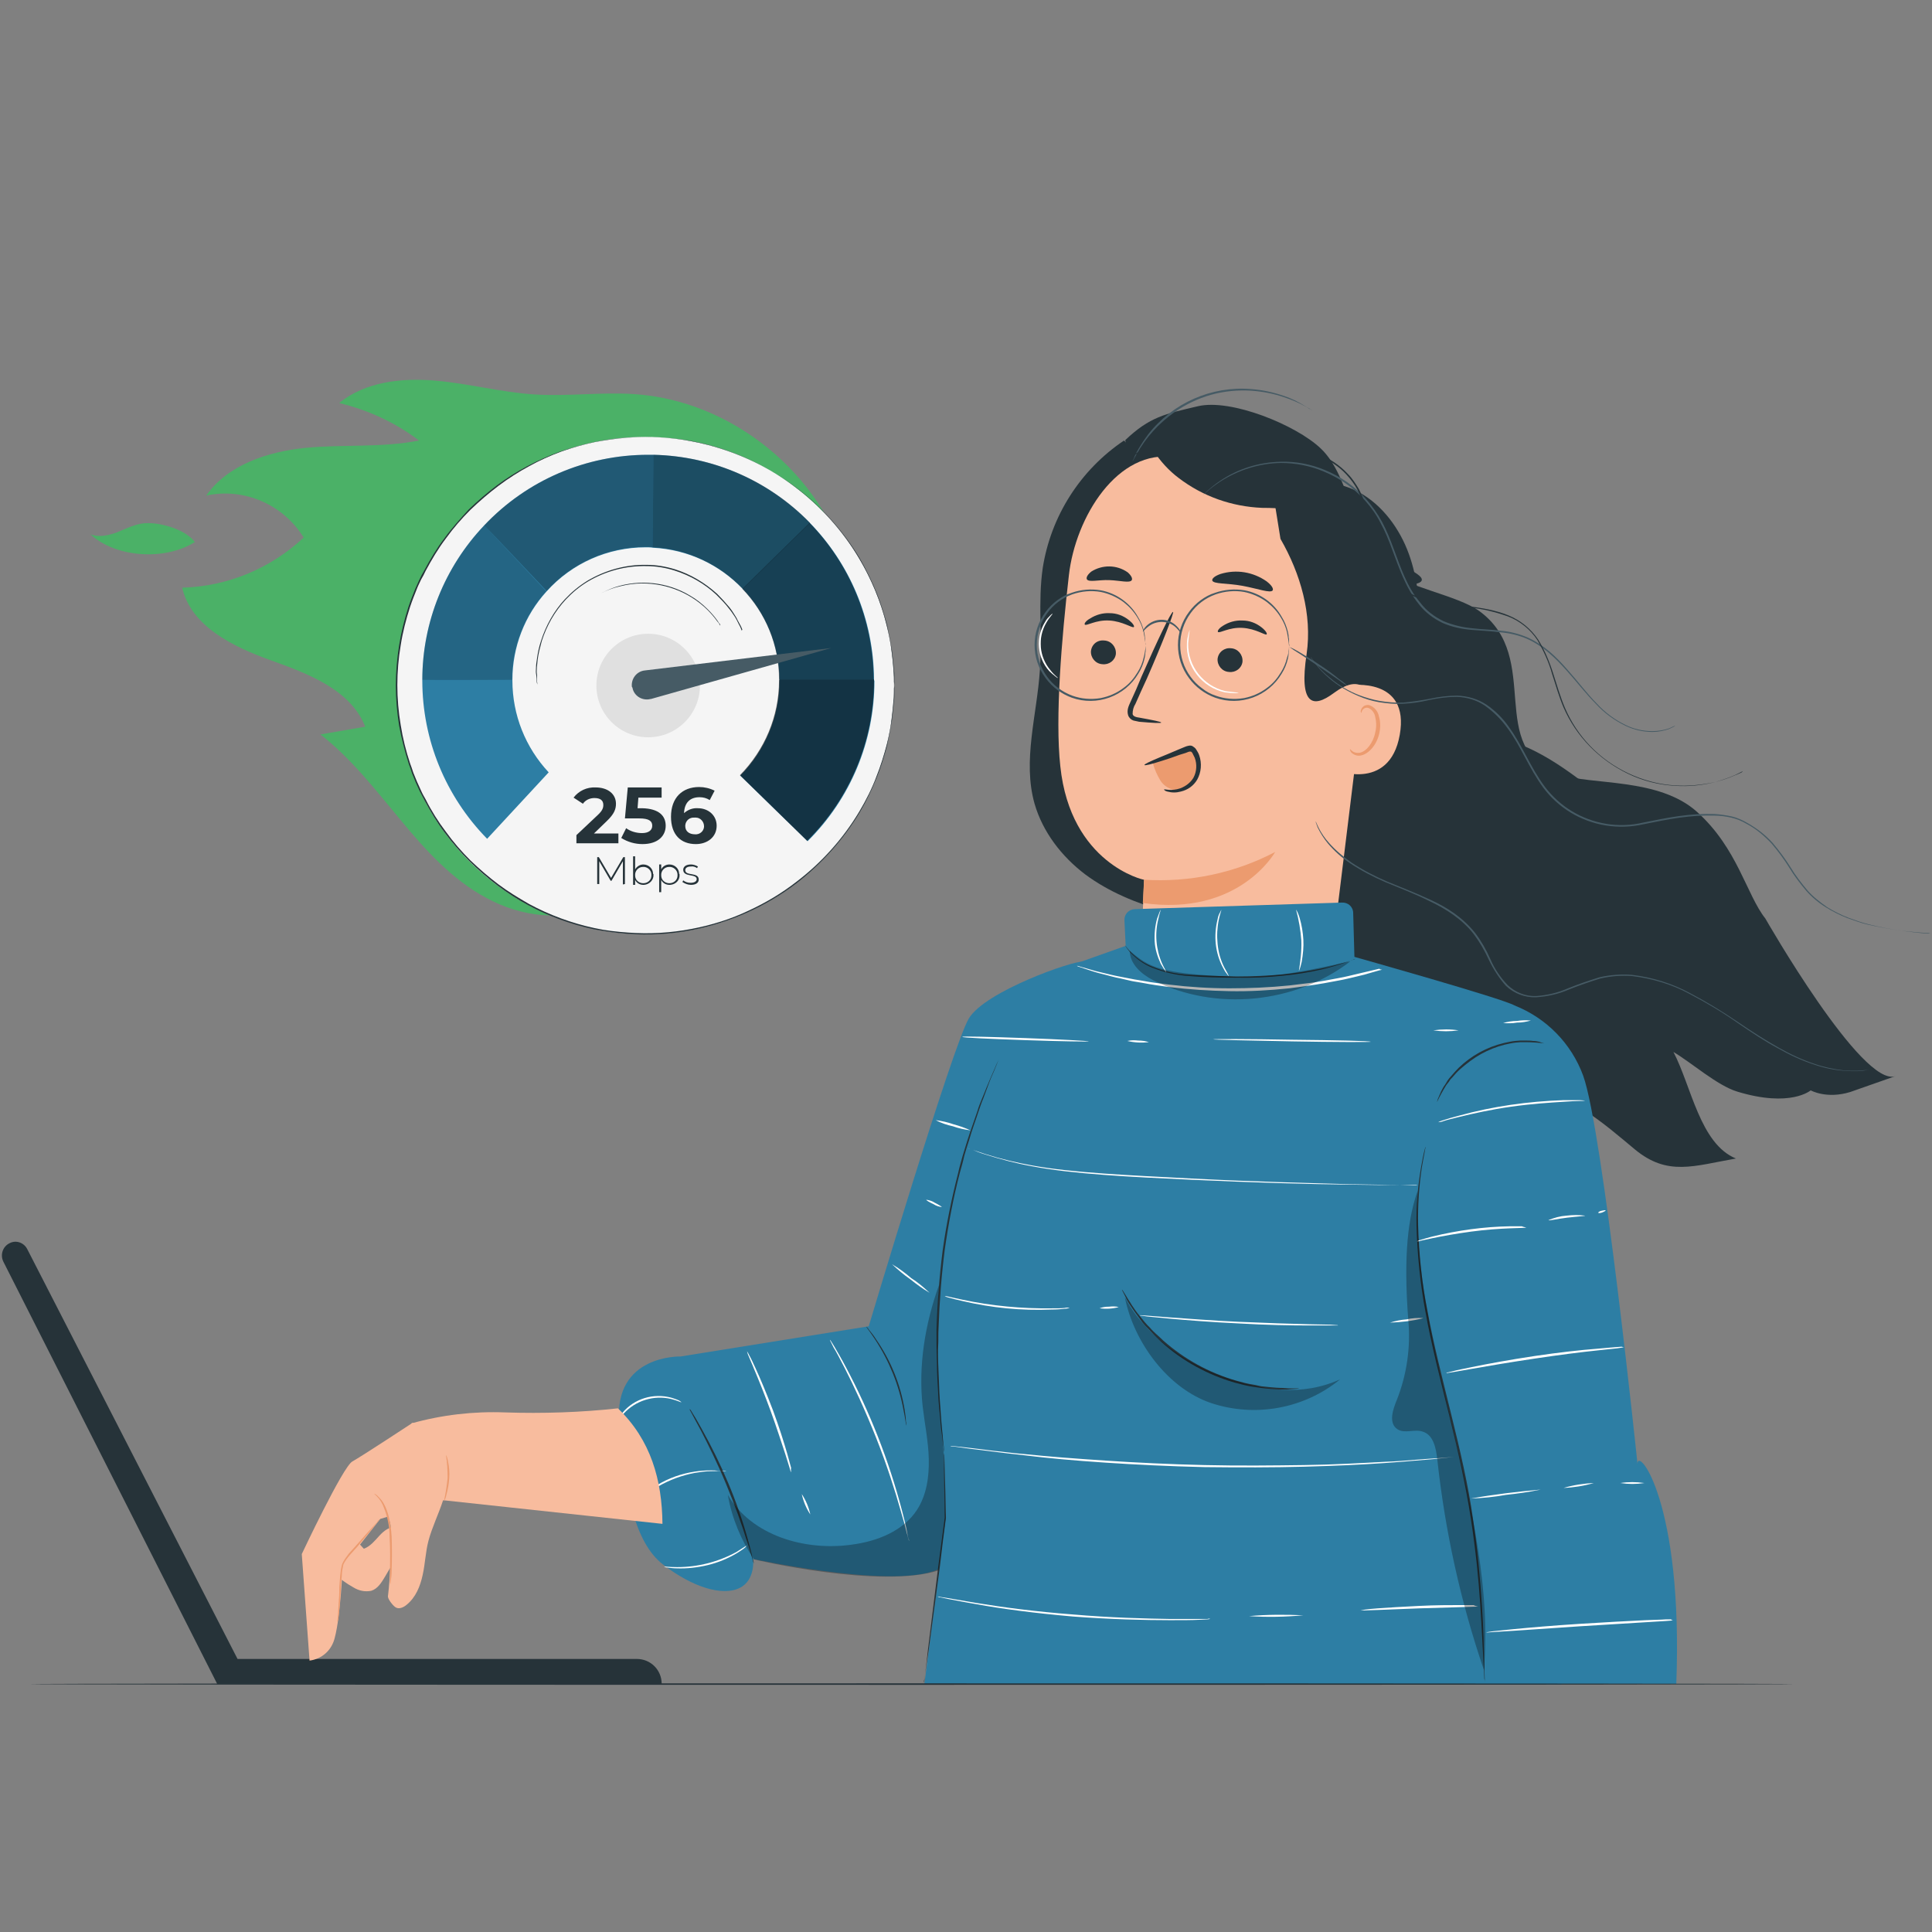 <?xml version="1.0" encoding="UTF-8"?>
<svg width="512px" height="512px" viewBox="0 0 512 512" version="1.1" xmlns="http://www.w3.org/2000/svg" xmlns:xlink="http://www.w3.org/1999/xlink">
    <rect x="0" y="0" width="512" height="512" fill="#808080" stroke="none"/>
    <title>Artboard</title>
    <g id="Artboard" stroke="none" stroke-width="1" fill="none" fill-rule="evenodd">
        <g id="hosting" transform="translate(0, 100.65)" fill-rule="nonzero">
            <g id="freepik--Device--inject-77" transform="translate(0, 228.35)" fill="#263339">
                <path d="M2.591,0.433 L2.591,0.433 C4.319,-0.433 6.371,0.325 7.234,2.057 L62.95,110.639 L168.766,110.639 C172.437,110.639 175.352,113.561 175.352,117.242 L57.551,117.242 L0.864,5.305 C-2.22044605e-16,3.464 0.756,1.299 2.591,0.433 C2.483,0.433 2.591,0.433 2.591,0.433 Z" id="Path"></path>
            </g>
            <g id="freepik--Character--inject-77" transform="translate(79, 2.35)">
                <path d="M218.881,13.738 C207.299,21.527 199.505,33.751 197.34,47.489 C196.041,56.468 197.232,65.555 196.582,74.533 C195.824,86.433 191.927,98.548 195.175,110.015 C197.34,117.479 202.319,123.97 208.598,128.73 C214.876,133.381 222.237,136.41 229.707,138.465 C237.609,140.629 246.269,141.711 253.954,138.79 C263.589,135.004 269.759,125.592 274.955,116.506 C280.151,107.527 285.563,97.791 294.656,92.923" id="Path" fill="#263339"></path>
                <path d="M423.366,182.169 C414.598,185.522 388.834,140.413 388.834,140.413 C383.854,134.138 381.473,121.806 370.756,112.179 C360.581,102.984 342.719,105.147 334.276,102.226 C314.358,95.303 330.054,71.396 313.059,58.956 C307.214,54.737 293.791,52.682 288.161,48.03 C279.393,40.674 279.285,23.582 270.95,15.794 C264.455,9.628 247.243,2.596 238.475,4.652 C229.707,6.707 225.701,7.464 219.206,13.63 L235.119,107.635 C237.825,123.862 247.135,138.249 260.991,147.228 C267.81,151.555 273.764,156.964 276.471,162.048 C281.883,172.325 288.27,183.791 299.636,186.496 C308.188,188.551 317.173,184.765 326.049,185.63 C336.982,186.712 345.859,194.609 354.302,201.64 C362.962,208.78 369.89,205.967 381.04,204.02 L381.04,204.02 C371.514,200.126 369.241,184.873 364.478,175.786 C369.241,178.599 376.06,184.657 381.365,186.279 C395.546,190.606 400.85,185.955 400.85,185.955 C400.85,185.955 405.072,188.335 411.35,186.387" id="Path" fill="#263339"></path>
                <path d="M204.268,49.436 C206,34.075 217.149,15.794 232.413,18.174 L279.61,32.669 C284.264,33.426 287.512,37.537 287.187,42.189 L273.656,152.42 C271.166,154.692 241.181,181.952 241.181,181.952 L223.428,149.499 C223.428,149.499 224.186,130.028 224.186,130.136 C224.186,130.244 204.701,125.917 201.994,100.063 C200.587,87.19 202.319,66.42 204.268,49.436 Z" id="Path" fill="#F8BC9E"></path>
                <path d="M210.113,69.557 C210.005,71.288 211.304,72.911 213.144,73.019 C214.876,73.235 216.5,72.045 216.716,70.314 C216.716,70.314 216.716,70.314 216.716,70.206 C216.825,68.475 215.526,66.853 213.685,66.745 C211.845,66.528 210.33,67.718 210.113,69.557 C210.113,69.449 210.113,69.449 210.113,69.557 Z" id="Path" fill="#263339"></path>
                <path d="M208.489,62.526 C208.923,62.958 211.412,61.228 214.984,61.444 C218.557,61.66 221.047,63.499 221.48,63.175 C221.696,62.958 221.263,62.201 220.18,61.336 C218.665,60.146 216.933,59.497 215.093,59.497 C213.252,59.389 211.412,59.93 209.897,60.903 C208.706,61.552 208.273,62.309 208.489,62.526 Z" id="Path" fill="#263339"></path>
                <path d="M243.671,71.613 C243.562,73.343 244.862,74.966 246.702,75.074 C248.434,75.291 250.058,74.101 250.274,72.37 C250.274,72.37 250.274,72.37 250.274,72.262 C250.382,70.531 249.083,68.908 247.243,68.8 C245.511,68.584 243.887,69.774 243.671,71.613 C243.671,71.613 243.671,71.613 243.671,71.613 Z" id="Path" fill="#263339"></path>
                <path d="M243.779,64.473 C244.212,64.906 246.702,63.175 250.274,63.391 C253.846,63.608 256.336,65.447 256.661,65.122 C256.877,64.906 256.444,64.148 255.362,63.283 C253.846,62.093 252.114,61.444 250.274,61.444 C248.434,61.336 246.594,61.877 245.078,62.85 C243.995,63.499 243.562,64.257 243.779,64.473 Z" id="Path" fill="#263339"></path>
                <path d="M228.732,88.488 C228.732,88.272 226.567,87.839 222.995,87.19 C222.129,87.082 221.263,86.865 221.155,86.216 C221.155,85.243 221.371,84.377 221.912,83.512 C222.887,81.348 223.861,79.077 224.944,76.805 C229.165,67.177 232.196,59.281 231.871,59.172 C231.439,58.956 227.758,66.636 223.536,76.264 C222.562,78.644 221.588,80.916 220.613,82.971 C220.18,83.945 219.531,85.135 219.964,86.541 C220.18,87.19 220.722,87.731 221.371,87.947 C221.912,88.055 222.345,88.164 222.887,88.272 C226.459,88.596 228.732,88.704 228.732,88.488 Z" id="Path" fill="#263339"></path>
                <path d="M224.186,130.136 C236.202,130.893 248.217,128.405 258.934,122.78 C258.934,122.78 249.408,139.98 223.861,136.302 L224.186,130.136 Z" id="Path" fill="#EC9B6F"></path>
                <path d="M242.263,50.843 C242.588,51.816 246.161,51.492 250.274,52.249 C254.387,53.006 257.743,54.304 258.284,53.439 C258.501,53.006 258.068,52.141 256.661,51.059 C253.089,48.571 248.65,47.814 244.429,49.112 C242.913,49.653 242.155,50.302 242.263,50.843 Z" id="Path" fill="#263339"></path>
                <path d="M209.031,50.518 C209.572,51.384 212.062,50.626 214.984,50.735 C217.907,50.843 220.397,51.6 220.938,50.735 C221.155,50.302 220.83,49.545 219.856,48.679 C216.933,46.624 213.144,46.624 210.221,48.463 C209.139,49.328 208.814,50.086 209.031,50.518 Z" id="Path" fill="#263339"></path>
                <path d="M226.567,99.414 C227,100.928 227.65,102.443 228.516,103.849 C229.382,105.255 230.897,106.121 232.521,106.445 C234.253,106.553 235.985,105.688 236.959,104.282 C237.934,102.875 238.475,101.145 238.367,99.414 C238.367,97.899 237.717,95.952 236.202,95.736 C235.552,95.628 234.903,95.736 234.253,96.06 L225.918,98.981" id="Path" fill="#EC9B6F"></path>
                <path d="M229.49,106.229 C229.49,106.013 231.33,106.77 233.82,105.904 C235.227,105.364 236.526,104.39 237.284,103.092 C238.15,101.469 238.258,99.522 237.609,97.791 C237.392,97.358 237.176,96.926 236.959,96.493 C236.635,96.169 236.743,96.169 236.31,96.169 C235.985,96.169 235.444,96.493 235.011,96.601 L233.603,97.034 C231.871,97.683 230.248,98.224 228.84,98.657 C226.134,99.522 224.402,99.955 224.294,99.738 C224.186,99.522 225.81,98.765 228.407,97.683 C229.707,97.142 231.33,96.493 233.062,95.736 L234.361,95.195 C234.903,94.979 235.335,94.762 235.877,94.654 C236.31,94.546 236.743,94.546 237.067,94.762 C237.392,94.979 237.717,95.195 237.934,95.519 C238.258,96.06 238.583,96.493 238.799,97.142 C239.557,99.306 239.341,101.686 238.258,103.633 C237.284,105.255 235.768,106.337 233.928,106.77 C232.738,107.094 231.547,107.094 230.356,106.77 C229.815,106.662 229.49,106.337 229.49,106.229 Z" id="Path" fill="#263339"></path>
                <path d="M297.796,50.735 C297.688,51.384 296.389,51.925 294.007,51.925 C290.651,51.816 287.404,51.059 284.373,49.653 C279.718,47.597 275.604,44.46 272.357,40.674 C270.517,38.511 269.001,36.239 267.486,34.725 C266.836,34.075 266.187,33.426 265.429,32.886 C264.671,32.453 263.913,32.128 263.048,32.02 C260.558,31.696 257.96,31.587 255.47,31.587 C247.459,31.263 239.774,28.558 233.387,23.691 C230.789,21.743 228.516,19.255 226.675,16.443 C226.134,15.686 225.81,14.82 225.593,13.955 C225.485,13.306 225.485,12.873 225.81,12.657 C226.892,11.683 230.681,14.712 237.067,17.633 C238.691,18.39 240.423,19.039 242.372,19.688 C244.429,20.337 246.485,20.878 248.65,21.203 C250.923,21.527 253.305,21.743 255.578,21.743 C258.717,21.527 261.857,21.743 264.996,22.176 C267.053,22.609 269.001,23.366 270.733,24.448 C272.357,25.53 273.764,26.719 274.955,28.234 C277.12,30.83 278.419,33.21 279.61,34.941 C281.883,38.186 284.697,41.107 287.837,43.487 C293.466,47.706 298.012,49.22 297.796,50.735 Z" id="Path" fill="#263339"></path>
                <path d="M260.341,39.809 C265.646,49.004 268.785,59.821 267.269,70.314 C265.212,83.836 268.893,84.81 274.414,80.699 C288.27,70.423 285.563,95.844 289.027,102.984 C292.925,110.664 302.126,114.234 310.678,114.991 C319.229,115.857 327.998,114.775 336.549,116.506 C343.477,118.02 349.972,121.482 356.684,123.645 C363.395,125.809 371.189,126.891 377.576,123.645 C366.643,123.213 356.9,116.83 348.24,110.231 C339.58,103.633 331.029,96.277 320.528,93.14 C315.332,91.517 309.487,90.976 305.157,87.623 C298.012,81.997 297.796,71.504 297.471,62.309 C297.146,55.17 296.28,47.814 293.358,41.323 C290.435,34.833 285.347,28.883 278.635,26.287 C271.924,23.691 263.589,24.989 258.826,30.397" id="Path" fill="#263339"></path>
                <path d="M278.527,78.644 C278.96,78.536 294.656,76.372 291.95,91.733 C289.244,107.094 274.305,101.145 274.414,100.604 C274.414,100.171 278.527,78.644 278.527,78.644 Z" id="Path" fill="#F8BC9E"></path>
                <path d="M278.744,95.519 C278.852,95.519 278.96,95.736 279.393,96.06 C279.935,96.493 280.692,96.601 281.342,96.493 C283.074,96.169 284.914,93.897 285.455,91.084 C285.78,89.786 285.78,88.38 285.455,87.082 C285.347,86.108 284.697,85.135 283.832,84.702 C283.182,84.377 282.533,84.594 282.099,85.135 C281.775,85.567 281.883,85.892 281.775,85.892 C281.666,85.892 281.45,85.567 281.775,84.918 C281.883,84.594 282.208,84.269 282.533,84.053 C282.966,83.836 283.615,83.728 284.048,83.945 C285.239,84.377 286.213,85.567 286.43,86.865 C286.863,88.272 286.863,89.786 286.538,91.301 C285.888,94.33 283.723,96.926 281.45,97.25 C280.584,97.358 279.718,97.034 279.068,96.385 C278.744,95.952 278.744,95.519 278.744,95.519 Z" id="Path" fill="#EC9B6F"></path>
                <path d="M268.785,5.733 C268.785,5.733 268.135,5.301 266.836,4.652 C265.104,3.678 263.264,2.921 261.315,2.272 C258.501,1.298 255.578,0.757 252.655,0.541 C249.083,0.325 245.403,0.649 241.939,1.623 C238.475,2.596 235.119,4.219 232.196,6.274 C228.083,9.195 224.727,12.873 222.237,17.308 C221.588,18.498 221.155,19.255 221.155,19.255 C221.155,19.039 221.263,18.931 221.371,18.714 C221.588,18.174 221.804,17.741 222.021,17.2 C222.995,15.361 224.077,13.738 225.268,12.116 C231.763,3.786 242.047,-0.757 252.547,0.108 C255.578,0.325 258.501,0.974 261.315,1.947 C263.264,2.596 264.996,3.462 266.728,4.543 C267.377,4.868 267.81,5.301 268.135,5.409 C268.568,5.517 268.676,5.625 268.785,5.733 Z" id="Path" fill="#465B65"></path>
                <path d="M432.567,144.307 C432.567,144.307 429.861,144.199 424.881,143.658 C421.85,143.225 418.928,142.684 416.005,142.035 C414.164,141.603 412.433,140.953 410.592,140.304 C408.644,139.547 406.695,138.574 404.963,137.492 C403.015,136.302 401.175,134.787 399.659,133.057 C398.035,131.109 396.52,129.162 395.221,126.999 C393.813,124.727 392.19,122.564 390.458,120.508 C388.509,118.453 386.344,116.614 383.854,115.316 C382.555,114.558 381.257,114.018 379.849,113.693 C378.442,113.369 376.926,113.152 375.411,113.152 C372.272,113.044 369.241,113.26 366.101,113.693 C362.962,114.126 359.823,114.775 356.575,115.424 C353.328,116.181 349.864,116.289 346.508,115.748 C339.905,114.667 333.951,111.097 329.946,105.688 C326.157,100.496 323.992,94.654 320.528,90.003 C318.904,87.731 316.848,85.675 314.575,84.053 C312.409,82.538 309.812,81.781 307.105,81.673 C304.615,81.673 302.126,81.997 299.636,82.538 C297.363,83.079 295.089,83.404 292.708,83.512 C290.543,83.62 288.486,83.404 286.43,83.079 C284.589,82.755 282.749,82.214 281.017,81.457 C278.202,80.267 275.604,78.752 273.331,76.805 C271.924,75.615 270.517,74.209 269.434,72.694 C269.001,72.153 268.785,71.721 268.568,71.504 C268.352,71.18 268.352,71.072 268.352,71.072 L268.676,71.504 L269.543,72.694 C270.733,74.209 272.032,75.507 273.548,76.697 C275.821,78.644 278.419,80.158 281.233,81.24 C282.966,81.889 284.806,82.43 286.646,82.755 C288.703,83.079 290.76,83.296 292.925,83.187 C295.198,82.971 297.471,82.647 299.744,82.214 C302.234,81.673 304.724,81.348 307.214,81.348 C309.92,81.457 312.626,82.214 314.899,83.728 C317.281,85.351 319.337,87.406 320.961,89.786 C324.425,94.546 326.59,100.387 330.379,105.472 C334.384,110.772 340.122,114.234 346.616,115.316 C349.864,115.857 353.22,115.748 356.467,114.991 C359.715,114.342 362.854,113.693 365.993,113.26 C369.132,112.828 372.272,112.611 375.411,112.719 C376.926,112.828 378.442,113.044 379.957,113.369 C381.365,113.693 382.772,114.342 384.071,115.099 C386.561,116.506 388.834,118.236 390.783,120.4 C392.514,122.455 394.138,124.619 395.546,126.891 C396.844,129.054 398.36,131.001 399.984,132.948 C401.499,134.679 403.339,136.086 405.18,137.384 C406.912,138.465 408.86,139.439 410.809,140.196 C412.541,140.845 414.381,141.494 416.113,141.927 C419.036,142.684 421.959,143.225 424.881,143.658 C427.371,143.982 429.211,144.199 430.51,144.307 L432.026,144.415 L432.567,144.307 Z" id="Path" fill="#465B65"></path>
                <path d="M364.911,89.353 L364.586,89.57 C364.261,89.786 363.828,89.894 363.503,90.111 C362.096,90.652 360.473,90.976 358.957,90.976 C356.467,90.976 354.086,90.435 351.812,89.353 C348.89,87.947 346.183,86 343.91,83.512 C341.312,80.916 338.931,77.779 336.116,74.642 C333.302,71.504 330.054,68.259 325.724,66.312 C323.451,65.338 321.178,64.797 318.688,64.581 C316.198,64.257 313.709,64.148 311.111,63.932 C308.404,63.716 305.806,63.175 303.317,62.093 C300.827,60.903 298.553,59.172 296.93,57.009 C293.466,52.682 291.734,47.381 289.894,42.513 C289.027,40.133 288.053,37.753 286.863,35.59 C285.78,33.426 284.373,31.479 282.749,29.64 C279.718,26.287 276.038,23.691 271.816,21.96 C268.243,20.445 264.346,19.688 260.45,19.688 C254.712,19.796 249.191,21.527 244.32,24.664 C243.021,25.53 241.831,26.395 240.64,27.477 L239.774,28.234 C239.666,28.342 239.557,28.45 239.449,28.558 C239.557,28.45 239.666,28.342 239.774,28.234 L240.64,27.369 C241.831,26.287 243.021,25.313 244.32,24.448 C249.083,21.203 254.712,19.472 260.45,19.364 C264.455,19.255 268.352,20.013 272.032,21.527 C276.254,23.258 280.043,25.854 283.074,29.316 C284.697,31.155 286.105,33.21 287.296,35.374 C288.486,37.645 289.461,40.025 290.327,42.405 C292.167,47.273 293.791,52.465 297.363,56.684 C298.986,58.848 301.151,60.47 303.641,61.66 C306.023,62.634 308.621,63.283 311.219,63.499 C313.817,63.824 316.307,63.824 318.796,64.148 C321.286,64.365 323.668,65.014 325.941,65.987 C330.379,68.043 333.627,71.288 336.441,74.533 C339.255,77.67 341.637,80.916 344.127,83.404 C346.292,85.784 348.89,87.731 351.812,89.137 C353.978,90.219 356.467,90.76 358.849,90.76 C360.364,90.76 361.88,90.543 363.395,90.003 C364.37,89.57 364.911,89.245 364.911,89.353 Z" id="Path" fill="#465B65"></path>
                <path d="M382.88,101.361 C382.88,101.361 382.231,101.686 380.932,102.335 C378.983,103.2 377.035,103.849 374.978,104.39 C371.731,105.147 368.375,105.472 365.127,105.255 C360.689,105.039 356.359,103.957 352.354,102.01 C344.776,98.332 338.714,92.166 335.358,84.486 C334.168,81.673 333.302,78.644 332.327,75.615 C331.462,72.478 330.054,69.449 328.43,66.636 C326.59,63.824 323.776,61.552 320.637,60.362 C317.281,59.172 313.817,58.307 310.245,57.982 C306.564,57.658 302.992,57.009 299.311,56.252 C297.471,55.819 295.739,55.17 294.115,54.304 C293.682,54.088 293.358,53.872 292.925,53.547 C292.491,53.331 292.167,53.114 291.734,52.79 L290.651,51.925 C290.327,51.6 290.002,51.275 289.677,50.951 C288.486,49.545 287.512,48.03 286.754,46.408 C285.997,44.785 285.455,43.054 285.022,41.323 C284.156,37.97 283.507,34.508 282.533,31.371 C282.099,29.748 281.45,28.234 280.692,26.719 C279.935,25.313 278.96,24.015 277.878,22.825 C276.795,21.635 275.604,20.662 274.305,19.796 C273.007,18.931 271.599,18.282 270.192,17.633 C267.486,16.551 264.671,15.686 261.748,15.253 C258.934,14.712 256.228,14.387 253.522,14.171 C250.923,13.955 248.326,13.738 245.944,13.63 C241.614,13.414 237.176,13.522 232.846,14.063 C229.598,14.496 226.351,15.361 223.32,16.767 C222.67,17.092 222.129,17.308 221.588,17.633 L220.18,18.498 C219.315,19.039 218.665,19.688 218.016,20.121 L216.825,21.203 L216.392,21.527 C216.392,21.527 216.5,21.419 216.825,21.094 L218.016,19.904 C218.557,19.472 219.206,18.931 220.072,18.282 L221.48,17.416 C222.021,17.092 222.562,16.875 223.212,16.551 C226.243,15.145 229.382,14.171 232.738,13.738 C237.067,13.197 241.506,12.981 245.944,13.306 C248.434,13.414 250.923,13.63 253.63,13.847 C256.228,14.063 259.042,14.387 261.857,14.928 C264.779,15.361 267.702,16.226 270.409,17.308 C271.816,17.849 273.223,18.606 274.522,19.472 C275.821,20.337 277.12,21.419 278.202,22.609 C279.393,23.799 280.259,25.205 281.125,26.611 C281.883,28.126 282.533,29.64 282.966,31.263 C283.94,34.508 284.589,37.862 285.455,41.323 C285.888,43.054 286.43,44.677 287.187,46.299 C287.945,47.922 288.811,49.436 290.002,50.735 C290.327,51.059 290.651,51.384 290.976,51.708 L291.95,52.574 C292.275,52.898 292.708,53.114 293.033,53.331 C293.358,53.547 293.791,53.872 294.224,53.98 C295.847,54.845 297.579,55.494 299.311,55.927 C306.456,57.766 313.925,57.333 320.637,60.038 C323.884,61.336 326.699,63.608 328.647,66.528 C330.379,69.341 331.678,72.478 332.652,75.615 C333.627,78.644 334.493,81.673 335.683,84.486 C338.931,92.166 344.885,98.332 352.462,101.902 C356.359,103.741 360.689,104.931 365.019,105.147 C368.267,105.364 371.622,105.039 374.87,104.39 C376.926,103.957 378.875,103.308 380.824,102.443 C381.473,102.226 382.014,101.902 382.339,101.794 C382.664,101.686 382.88,101.361 382.88,101.361 Z" id="Path" fill="#263339"></path>
                <path d="M416.438,180.438 C416.329,180.438 416.113,180.546 416.005,180.546 L414.706,180.762 C413.948,180.87 413.298,180.87 412.541,180.87 C411.567,180.87 410.592,180.87 409.618,180.762 C406.912,180.546 404.314,180.005 401.824,179.14 C398.468,178.058 395.221,176.543 392.19,174.813 C388.726,172.974 385.154,170.594 381.365,167.997 C377.36,165.185 373.138,162.697 368.808,160.425 C364.045,157.829 358.849,156.314 353.545,155.665 C350.73,155.449 347.916,155.665 345.101,156.314 C342.286,157.18 339.472,158.153 336.766,159.235 C334.06,160.425 331.137,161.074 328.106,161.291 C325.183,161.399 322.26,160.317 320.095,158.262 C318.255,156.206 316.74,153.826 315.549,151.338 C314.466,148.958 313.167,146.687 311.543,144.523 C308.404,140.521 304.074,137.816 299.961,135.869 C295.847,133.814 291.842,132.299 288.161,130.785 C284.914,129.379 281.775,127.756 278.852,125.809 C276.579,124.294 274.63,122.564 272.898,120.508 C271.816,119.21 270.95,117.804 270.192,116.289 C269.976,115.748 269.867,115.316 269.759,115.099 L269.651,114.667 C269.759,114.775 269.759,114.883 269.867,115.099 L270.409,116.289 C271.166,117.804 272.14,119.21 273.223,120.4 C274.955,122.347 277.012,124.078 279.177,125.592 C282.099,127.54 285.239,129.162 288.486,130.569 C292.167,132.083 296.064,133.597 300.286,135.545 C304.507,137.492 308.729,140.196 311.976,144.307 C313.6,146.47 314.899,148.742 315.982,151.23 C317.064,153.718 318.58,155.99 320.528,158.045 C322.585,159.992 325.291,161.074 328.106,160.966 C331.029,160.75 333.843,160.101 336.549,158.911 C339.255,157.829 342.07,156.855 344.885,155.99 C347.699,155.341 350.622,155.125 353.436,155.341 C358.849,155.99 364.153,157.613 368.916,160.209 C373.246,162.481 377.468,165.077 381.473,167.781 C385.262,170.377 388.834,172.649 392.298,174.596 C395.329,176.327 398.577,177.842 401.824,178.923 C404.314,179.789 406.912,180.33 409.51,180.654 C410.484,180.762 411.458,180.762 412.433,180.762 C413.19,180.762 413.84,180.762 414.598,180.654 L415.897,180.546 L416.438,180.438 Z" id="Path" fill="#465B65"></path>
                <path d="M224.619,68.151 C224.511,66.961 224.294,65.771 224.077,64.581 C223.753,63.175 223.212,61.877 222.454,60.687 C221.48,59.064 220.289,57.766 218.773,56.576 C217.041,55.278 214.876,54.304 212.711,53.872 C210.221,53.439 207.624,53.655 205.134,54.521 C202.428,55.494 200.154,57.225 198.53,59.497 C194.85,64.473 194.85,71.396 198.53,76.372 C200.154,78.644 202.536,80.375 205.134,81.348 C207.515,82.214 210.113,82.43 212.711,81.997 C214.876,81.565 216.933,80.699 218.773,79.293 C220.289,78.211 221.48,76.805 222.454,75.182 C223.212,73.992 223.753,72.694 224.077,71.288 C224.294,70.531 224.511,69.341 224.619,68.151 C224.619,68.151 224.619,68.259 224.619,68.367 C224.619,68.584 224.619,68.8 224.619,69.016 C224.619,69.341 224.619,69.774 224.511,70.098 C224.511,70.639 224.402,71.072 224.294,71.613 C223.969,73.019 223.428,74.317 222.67,75.507 C219.098,81.565 211.629,84.269 205.025,81.889 C202.319,80.916 199.829,79.077 198.097,76.697 C194.201,71.504 194.201,64.365 198.097,59.172 C198.964,57.982 200.046,56.901 201.237,56.035 C202.428,55.17 203.618,54.521 205.025,54.088 C207.515,53.223 210.113,53.006 212.711,53.439 C216.825,54.196 220.505,56.792 222.562,60.47 C223.32,61.66 223.861,63.067 224.186,64.365 C224.294,64.906 224.402,65.338 224.402,65.879 C224.511,66.204 224.511,66.636 224.511,66.961 C224.511,67.286 224.511,67.502 224.511,67.61 C224.619,68.043 224.619,68.151 224.619,68.151 Z" id="Path" fill="#465B65"></path>
                <path d="M262.615,68.151 C262.506,66.961 262.29,65.771 262.073,64.581 C261.748,63.175 261.207,61.877 260.45,60.687 C259.475,59.064 258.284,57.766 256.769,56.576 C255.037,55.278 252.872,54.304 250.707,53.872 C248.217,53.439 245.619,53.655 243.13,54.521 C240.423,55.494 238.15,57.225 236.526,59.497 C232.846,64.473 232.846,71.396 236.526,76.372 C237.392,77.562 238.367,78.536 239.557,79.401 C240.64,80.267 241.831,80.916 243.13,81.348 C245.511,82.214 248.109,82.43 250.707,81.997 C252.872,81.565 254.929,80.699 256.769,79.293 C258.284,78.211 259.475,76.805 260.45,75.182 C261.207,73.992 261.748,72.694 262.073,71.288 C262.398,70.531 262.615,69.341 262.615,68.151 C262.615,68.151 262.615,68.259 262.615,68.367 C262.615,68.584 262.615,68.8 262.615,69.016 C262.615,69.341 262.615,69.774 262.506,70.098 C262.506,70.639 262.398,71.072 262.29,71.613 C261.965,73.019 261.424,74.317 260.666,75.507 C257.094,81.565 249.625,84.269 243.021,81.889 C240.315,80.916 237.825,79.077 236.093,76.697 C232.196,71.504 232.196,64.365 236.093,59.172 C236.959,57.982 238.042,56.901 239.232,56.035 C240.423,55.17 241.614,54.521 243.021,54.088 C245.511,53.223 248.217,53.006 250.815,53.439 C254.929,54.196 258.609,56.792 260.666,60.47 C261.424,61.66 261.965,63.067 262.29,64.365 C262.398,64.906 262.506,65.338 262.506,65.879 C262.615,66.204 262.615,66.636 262.615,66.961 C262.615,67.286 262.615,67.502 262.615,67.61 C262.723,68.043 262.723,68.151 262.615,68.151 Z" id="Path" fill="#465B65"></path>
                <path d="M233.928,64.689 C233.82,64.689 233.495,64.148 232.738,63.391 C230.681,61.336 227.325,61.336 225.16,63.175 C224.294,63.824 223.969,64.473 223.861,64.365 C223.969,63.824 224.402,63.283 224.835,62.85 C227.108,60.687 230.681,60.687 232.846,62.958 C232.846,62.958 232.954,63.067 232.954,63.067 C233.387,63.499 233.82,64.04 233.928,64.689 Z" id="Path" fill="#465B65"></path>
                <path d="M278.094,78.752 C277.337,78.319 276.579,77.887 275.821,77.238 C274.414,76.264 272.574,74.966 270.409,73.56 C268.243,72.153 266.403,70.855 264.996,69.99 C264.238,69.557 263.481,69.016 262.723,68.475 C263.589,68.8 264.346,69.233 265.104,69.665 C266.512,70.531 268.568,71.721 270.625,73.127 C272.79,74.533 274.63,75.94 275.929,77.021 C276.795,77.562 277.445,78.103 278.094,78.752 Z" id="Path" fill="#465B65"></path>
                <path d="M249.3,80.591 C248.975,80.699 248.65,80.699 248.326,80.699 C247.459,80.699 246.485,80.591 245.619,80.483 C239.557,79.185 235.227,73.668 235.552,67.502 C235.552,66.636 235.768,65.663 235.985,64.797 C236.093,64.473 236.202,64.148 236.31,63.932 C236.093,65.122 235.985,66.312 235.877,67.502 C235.768,73.56 239.882,78.752 245.727,80.158 C246.918,80.267 248.109,80.483 249.3,80.591 Z" id="Path" fill="#FFFFFF"></path>
                <path d="M201.345,76.697 C201.129,76.589 200.912,76.481 200.696,76.264 C200.154,75.831 199.613,75.399 199.072,74.858 C195.824,71.288 195.391,65.879 197.989,61.769 C198.314,61.119 198.855,60.579 199.288,60.146 C199.505,59.93 199.613,59.821 199.938,59.605 C200.046,59.713 199.18,60.47 198.314,61.985 C195.933,65.987 196.365,71.072 199.397,74.642 C200.479,76.048 201.453,76.589 201.345,76.697 Z" id="Path" fill="#FFFFFF"></path>
                <path d="M322.368,163.454 C330.812,166.808 337.415,173.514 340.555,182.06 C345.75,196.34 354.952,284.936 354.952,284.936 C354.952,280.284 367.076,294.996 365.236,343.243 L314.358,343.243 L293.899,274.01 L322.368,163.454 Z" id="Path" fill="#2D7EA4"></path>
                <path d="M207.84,151.879 C205.458,151.555 182.077,159.668 177.746,166.916 C173.417,174.164 151.225,248.481 151.225,248.481 L101.322,256.486 C101.322,256.486 83.677,255.945 85.085,273.902 C86.492,291.859 89.09,305.814 96.775,311.655 C104.461,317.605 112.472,320.093 117.018,317.821 C121.24,315.766 120.591,310.141 120.591,310.141 C120.591,310.141 162.808,319.336 171.685,311.655 C180.669,304.191 207.84,151.879 207.84,151.879 Z" id="Path" fill="#2D7EA4"></path>
                <path d="M279.61,139.006 L279.935,150.581 C279.935,150.581 319.229,161.615 322.368,163.454 C325.508,165.293 302.559,290.777 302.559,290.777 C302.559,290.777 332.327,326.151 334.168,338.916 L334.817,343.459 L165.947,343.459 L172.118,296.078 L169.195,245.884 L191.927,157.396 L219.315,147.66 L218.99,140.953 C218.881,139.331 220.072,138.033 221.696,137.925 C221.696,137.925 221.804,137.925 221.804,137.925 L276.579,136.194 C278.202,136.086 279.61,137.275 279.61,139.006 C279.61,138.898 279.61,138.898 279.61,139.006 Z" id="Path" fill="#2D7EA4"></path>
                <path d="M171.251,281.691 C171.251,281.582 171.251,281.474 171.251,281.474 C171.251,281.258 171.251,281.042 171.143,280.609 C171.035,279.852 170.927,278.77 170.819,277.472 C170.71,276.174 170.494,274.443 170.386,272.496 C170.277,270.548 170.061,268.385 169.952,266.005 C169.844,263.625 169.736,260.921 169.628,258.108 C169.628,256.702 169.519,255.187 169.628,253.673 C169.736,252.158 169.628,250.536 169.736,249.021 C169.952,242.098 170.494,235.067 171.36,228.252 C172.334,221.328 173.633,214.513 175.365,207.806 C175.798,206.292 176.231,204.777 176.556,203.263 C176.989,201.748 177.422,200.342 177.855,199.044 C178.613,196.34 179.587,193.852 180.345,191.472 C180.778,190.282 181.102,189.2 181.535,188.226 L182.618,185.306 C183.267,183.467 183.917,181.952 184.458,180.762 L185.649,177.842 C185.757,177.517 185.865,177.301 185.974,177.084 C185.974,176.976 186.082,176.868 186.082,176.868 C186.082,176.868 185.974,176.976 185.974,177.084 C185.865,177.301 185.757,177.517 185.649,177.842 C185.324,178.491 184.891,179.464 184.35,180.762 C183.809,181.952 183.159,183.467 182.401,185.306 C182.077,186.171 181.643,187.145 181.21,188.226 C180.778,189.308 180.345,190.282 180.02,191.472 C179.262,193.743 178.288,196.34 177.422,199.044 C176.989,200.45 176.556,201.857 176.123,203.263 C175.69,204.777 175.257,206.292 174.932,207.806 C173.2,214.513 171.793,221.436 170.819,228.36 C169.952,235.283 169.411,242.206 169.195,249.238 C169.195,250.86 169.195,252.375 169.195,253.889 C169.195,255.404 169.303,256.918 169.303,258.325 C169.303,261.245 169.519,263.842 169.628,266.33 C169.736,268.709 169.952,270.981 170.169,272.928 C170.277,274.875 170.494,276.498 170.71,277.904 C170.819,279.203 171.035,280.284 171.143,281.042 C171.143,281.366 171.251,281.691 171.251,281.799 C171.251,281.582 171.251,281.582 171.251,281.691 Z" id="Path" fill="#263339"></path>
                <path d="M298.77,200.883 C298.77,200.991 298.77,201.099 298.77,201.208 C298.662,201.424 298.662,201.857 298.553,202.289 C298.337,203.263 298.12,204.669 297.796,206.4 C297.038,211.484 296.713,216.677 296.822,221.761 C297.038,229.442 297.796,237.014 299.311,244.478 C300.827,252.916 303.208,262.111 305.59,271.847 C307.971,281.474 310.136,290.777 311.327,299.323 C312.626,307.869 313.276,315.658 313.709,322.148 C314.142,328.639 314.25,333.94 314.358,337.618 C314.358,339.457 314.466,340.863 314.466,341.836 C314.466,342.269 314.466,342.702 314.466,342.918 C314.466,343.026 314.466,343.135 314.466,343.243 C314.466,343.135 314.466,343.026 314.466,342.918 C314.466,342.702 314.466,342.269 314.358,341.836 C314.358,340.863 314.25,339.457 314.142,337.618 C313.925,333.94 313.709,328.747 313.276,322.148 C312.842,315.55 312.085,307.869 310.786,299.431 C309.487,290.886 307.43,281.691 305.048,272.063 C302.667,262.435 300.286,253.24 298.77,244.694 C297.363,237.23 296.605,229.55 296.389,221.869 C296.28,216.677 296.713,211.592 297.579,206.4 C297.904,204.561 298.229,202.722 298.77,200.883 Z" id="Path" fill="#263339"></path>
                <path d="M280.151,151.122 C279.935,151.23 279.718,151.338 279.502,151.338 L277.769,151.987 C275.604,152.745 273.44,153.394 271.166,153.935 C267.81,154.692 264.455,155.233 261.099,155.557 C256.986,155.99 252.764,156.206 248.65,156.098 C244.212,156.098 239.99,155.99 236.202,155.665 C232.846,155.449 229.49,154.692 226.243,153.394 C224.077,152.528 222.237,151.122 220.613,149.499 C220.18,149.067 219.856,148.526 219.423,147.985 C219.315,147.769 219.206,147.66 219.098,147.444 C219.098,147.444 219.639,148.201 220.722,149.391 C222.345,151.014 224.186,152.312 226.351,153.177 C229.49,154.475 232.738,155.125 236.202,155.341 C239.99,155.557 244.212,155.665 248.65,155.774 C253.089,155.774 257.202,155.557 260.991,155.233 C264.346,154.908 267.702,154.367 270.95,153.718 C273.764,153.177 276.038,152.42 277.553,151.987 L279.285,151.447 C279.718,151.23 279.935,151.122 280.151,151.122 Z" id="Path" fill="#263339"></path>
                <path d="M265.429,264.923 C265.212,264.923 264.996,265.031 264.888,265.031 L263.264,265.14 L262.073,265.248 C261.64,265.248 261.099,265.248 260.666,265.248 C259.475,265.248 258.284,265.14 257.202,265.031 L255.145,264.815 C254.387,264.707 253.738,264.599 252.98,264.491 C251.465,264.274 249.841,263.842 248.217,263.409 C241.073,261.353 234.361,257.675 228.84,252.699 C227.65,251.618 226.459,250.428 225.376,249.238 C224.835,248.697 224.294,248.156 223.861,247.615 L222.67,245.992 C221.912,245.019 221.263,244.045 220.613,243.072 C220.289,242.639 220.072,242.206 219.856,241.882 C219.639,241.557 219.423,241.125 219.315,240.8 C218.99,240.151 218.773,239.718 218.557,239.286 C218.448,239.069 218.34,238.961 218.34,238.745 C218.448,238.853 218.557,239.069 218.665,239.177 C218.881,239.502 219.206,240.043 219.531,240.584 L220.18,241.665 C220.397,241.99 220.722,242.423 220.938,242.855 C221.588,243.829 222.237,244.803 222.995,245.668 L224.294,247.291 C224.727,247.831 225.268,248.372 225.81,248.913 C226.784,250.103 228.083,251.077 229.274,252.267 C234.794,257.135 241.398,260.813 248.542,262.868 C250.058,263.301 251.681,263.733 253.197,263.95 C253.954,264.058 254.604,264.274 255.362,264.382 L257.418,264.599 C258.609,264.707 259.692,264.815 260.882,264.815 C261.424,264.815 261.857,264.923 262.29,264.923 L263.481,264.923 L265.104,264.923 C264.996,264.923 265.212,264.923 265.429,264.923 Z" id="Path" fill="#263339"></path>
                <path d="M161.184,274.767 C161.076,274.767 160.968,273.145 160.427,270.657 C159.236,264.058 156.638,257.675 152.957,252.05 C151.55,249.887 150.468,248.589 150.576,248.589 C150.9,248.805 151.117,249.13 151.333,249.454 C151.983,250.211 152.632,251.077 153.174,251.942 C157.071,257.567 159.669,263.95 160.751,270.657 C160.968,271.955 161.076,273.036 161.076,273.686 C161.184,274.01 161.184,274.443 161.184,274.767 Z" id="Path" fill="#263339"></path>
                <path d="M330.271,173.514 C328.539,173.298 326.915,173.19 325.183,173.19 L323.992,173.19 C323.559,173.19 323.126,173.298 322.693,173.298 C321.719,173.406 320.745,173.623 319.771,173.839 C317.606,174.38 315.44,175.245 313.492,176.327 C311.543,177.409 309.703,178.815 307.971,180.33 C307.214,180.979 306.564,181.736 305.914,182.493 C305.59,182.818 305.265,183.142 305.048,183.575 L304.291,184.548 C303.425,185.955 302.559,187.469 301.801,189.092 C301.909,188.659 302.017,188.226 302.234,187.794 C302.45,187.253 302.667,186.82 302.884,186.279 C303.208,185.63 303.533,184.981 303.966,184.44 L304.615,183.358 C304.832,183.034 305.157,182.601 305.481,182.277 C306.131,181.519 306.781,180.762 307.538,180.005 C310.894,176.76 315.007,174.488 319.554,173.406 C320.528,173.19 321.502,172.974 322.477,172.865 C322.91,172.865 323.451,172.757 323.884,172.757 L325.183,172.757 C325.941,172.757 326.59,172.757 327.348,172.865 C327.889,172.865 328.43,172.974 328.972,173.082 C329.405,173.298 329.838,173.406 330.271,173.514 Z" id="Path" fill="#263339"></path>
                <g id="Group" opacity="0.3" transform="translate(218.665, 240.151)" fill="#020203">
                    <path d="M26.63,21.743 C16.238,18.065 5.521,10.493 0.433,0.649 C2.814,12.548 11.799,24.772 23.274,28.667 C34.965,32.561 47.955,30.181 57.481,22.392 C47.413,26.936 37.13,25.421 26.63,21.743 Z" id="Path"></path>
                </g>
                <path d="M165.947,343.243 C165.947,343.026 165.947,342.81 165.947,342.594 C165.947,342.161 166.055,341.512 166.164,340.755 C166.38,339.132 166.597,336.86 166.922,334.156 L169.628,312.304 C170.277,307.653 170.819,303.109 171.36,299.215 L171.36,299.215 C171.251,294.023 171.251,289.479 171.143,286.342 C171.143,284.828 171.143,283.638 171.143,282.664 C171.143,282.231 171.143,281.907 171.143,281.691 C171.143,281.582 171.143,281.474 171.143,281.366 C171.143,281.366 171.143,281.474 171.143,281.691 C171.143,281.907 171.143,282.231 171.251,282.664 C171.251,283.53 171.36,284.828 171.36,286.342 C171.468,289.587 171.576,294.023 171.685,299.215 L171.685,299.215 C171.143,303.218 170.602,307.653 170.061,312.304 L167.138,334.156 C166.705,336.86 166.38,339.132 166.164,340.755 C166.055,341.512 165.947,342.053 165.839,342.594 C165.947,342.81 165.947,343.026 165.947,343.243 Z" id="Path" fill="#263339"></path>
                <path d="M103.704,270.332 C103.704,270.332 103.812,270.44 104.028,270.657 L104.678,271.738 C105.327,272.712 106.085,274.118 107.059,275.849 C109.657,280.501 111.93,285.152 113.987,290.02 C116.044,294.888 117.776,299.864 119.183,304.948 C119.725,306.896 120.157,308.518 120.374,309.6 L120.699,310.898 C120.699,311.006 120.807,311.223 120.807,311.331 C120.699,311.223 120.699,311.006 120.591,310.898 C120.482,310.574 120.374,310.141 120.266,309.708 C119.941,308.626 119.508,307.004 118.859,305.165 C117.668,301.27 115.828,296.078 113.446,290.345 C111.064,284.611 108.575,279.635 106.734,276.065 C105.76,274.335 105.002,272.82 104.461,271.847 L103.812,270.657 C103.812,270.548 103.812,270.44 103.704,270.332 Z" id="Path" fill="#263339"></path>
                <path d="M113.446,286.883 C113.446,286.991 111.93,286.775 109.441,286.883 C108.034,286.883 106.626,287.099 105.219,287.316 C101.755,287.965 98.507,289.155 95.477,290.886 C94.286,291.643 93.095,292.4 91.904,293.265 C89.956,294.78 88.981,295.862 88.873,295.862 C89.09,295.537 89.306,295.321 89.523,294.996 C89.847,294.672 90.064,294.347 90.389,294.131 C90.713,293.806 91.147,293.374 91.579,293.049 C92.662,292.075 93.853,291.318 95.152,290.561 C98.183,288.722 101.538,287.532 105.111,286.991 C106.518,286.775 107.925,286.667 109.441,286.667 C110.09,286.667 110.632,286.667 111.064,286.775 C111.498,286.775 111.93,286.883 112.255,286.883 C112.688,286.775 113.013,286.775 113.446,286.883 Z" id="Path" fill="#FFFFFF"></path>
                <path d="M101.538,268.601 C101.538,268.709 100.564,268.169 98.832,267.736 C94.286,266.654 89.415,268.169 86.275,271.63 C85.085,272.928 84.543,273.902 84.435,273.902 C84.543,273.686 84.543,273.361 84.76,273.145 C85.085,272.496 85.517,271.955 85.951,271.414 C89.09,267.628 94.177,266.113 98.941,267.411 C99.59,267.628 100.348,267.844 100.997,268.169 C101.322,268.385 101.647,268.601 101.538,268.601 Z" id="Path" fill="#FFFFFF"></path>
                <path d="M118.967,306.571 C118.967,306.571 118.75,306.787 118.317,307.22 C117.668,307.761 116.91,308.194 116.26,308.626 C113.879,310.033 111.281,311.114 108.575,311.764 C105.868,312.413 103.054,312.737 100.348,312.629 C99.482,312.629 98.616,312.521 97.858,312.413 C97.533,312.413 97.209,312.304 96.992,312.196 C96.992,312.088 98.291,312.304 100.456,312.304 C105.977,312.304 111.389,310.898 116.152,308.302 C117.884,307.22 118.967,306.463 118.967,306.571 Z" id="Path" fill="#FFFFFF"></path>
                <path d="M230.031,154.584 C230.031,154.584 229.815,154.367 229.598,154.043 C229.274,153.502 228.949,152.961 228.624,152.42 C227.758,150.581 227.108,148.526 227,146.47 C226.892,144.415 227.108,142.36 227.65,140.413 C227.866,139.872 228.083,139.223 228.299,138.682 C228.516,138.249 228.624,138.033 228.624,138.141 C228.624,138.141 228.299,139.006 227.975,140.521 C227,144.415 227.325,148.526 228.949,152.312 C229.598,153.718 230.139,154.475 230.031,154.584 Z" id="Path" fill="#FFFFFF"></path>
                <path d="M246.594,155.665 C246.594,155.665 246.377,155.449 246.161,155.125 C245.727,154.584 245.403,154.043 245.078,153.394 C243.021,149.499 242.588,144.956 243.671,140.629 C243.779,139.98 243.995,139.331 244.32,138.79 C244.429,138.574 244.537,138.357 244.645,138.141 C244.753,138.141 244.32,139.114 243.995,140.737 C243.562,142.792 243.454,144.956 243.671,147.119 C243.887,149.283 244.429,151.338 245.403,153.286 C246.161,154.692 246.702,155.557 246.594,155.665 Z" id="Path" fill="#FFFFFF"></path>
                <path d="M265.212,154.367 C265.646,151.663 265.97,148.958 265.862,146.146 C265.646,143.442 265.212,140.737 264.455,138.033 C264.888,138.682 265.212,139.547 265.429,140.304 C265.97,142.143 266.295,144.091 266.403,146.038 C266.512,147.985 266.295,149.932 265.97,151.879 C265.754,152.853 265.537,153.61 265.212,154.367 Z" id="Path" fill="#FFFFFF"></path>
                <path d="M130.658,287.208 C130.441,286.775 130.333,286.342 130.225,285.909 C129.9,284.936 129.575,283.854 129.142,282.448 C128.168,279.527 126.869,275.416 125.245,270.981 C123.621,266.546 121.998,262.543 120.807,259.731 C120.266,258.325 119.725,257.243 119.4,256.377 C119.183,255.945 119.075,255.512 118.967,255.079 C119.183,255.404 119.4,255.836 119.616,256.269 C120.049,257.026 120.591,258.216 121.24,259.623 C122.539,262.435 124.163,266.33 125.895,270.873 C127.519,275.308 128.817,279.419 129.684,282.448 C130.117,283.962 130.441,285.152 130.658,286.018 C130.549,286.342 130.658,286.775 130.658,287.208 Z" id="Path" fill="#FFFFFF"></path>
                <path d="M135.745,298.35 C134.663,296.727 133.905,294.888 133.472,292.941 C134.555,294.564 135.312,296.403 135.745,298.35 Z" id="Path" fill="#FFFFFF"></path>
                <path d="M161.942,305.381 C161.834,305.165 161.834,305.057 161.726,304.84 C161.617,304.408 161.509,303.867 161.292,303.218 C160.968,301.811 160.427,299.756 159.669,297.268 C158.262,292.292 156.096,285.369 153.174,278.013 C150.251,270.657 147.22,264.166 144.839,259.514 C143.648,257.243 142.673,255.296 141.916,254.106 C141.591,253.457 141.375,253.024 141.158,252.591 C141.05,252.375 140.941,252.267 140.941,252.05 C141.05,252.158 141.158,252.375 141.266,252.483 C141.483,252.808 141.808,253.348 142.132,253.889 C142.89,255.187 143.972,257.026 145.163,259.298 C151.55,271.306 156.53,283.962 159.994,297.16 C160.643,299.648 161.184,301.703 161.401,303.109 C161.509,303.758 161.617,304.299 161.726,304.732 C161.834,304.948 161.942,305.165 161.942,305.381 Z" id="Path" fill="#FFFFFF"></path>
                <path d="M167.355,239.61 C165.514,238.528 163.891,237.338 162.267,236.04 C160.535,234.85 158.911,233.444 157.395,232.038 C159.236,233.119 160.859,234.309 162.483,235.716 C164.215,236.797 165.839,238.204 167.355,239.61 Z" id="Path" fill="#FFFFFF"></path>
                <path d="M170.602,216.893 C169.844,216.785 169.087,216.569 168.437,216.136 C167.246,215.595 166.38,215.054 166.488,214.946 C167.246,215.054 168.004,215.27 168.654,215.703 C169.736,216.244 170.602,216.785 170.602,216.893 Z" id="Path" fill="#FFFFFF"></path>
                <path d="M178.179,196.556 C176.556,196.34 175.04,196.015 173.525,195.474 C172.009,195.15 170.386,194.609 168.978,193.852 C170.602,194.068 172.118,194.392 173.633,194.933 C175.257,195.366 176.772,195.907 178.179,196.556 Z" id="Path" fill="#FFFFFF"></path>
                <path d="M209.572,172.974 C209.572,173.082 202.103,172.974 192.793,172.649 C183.484,172.325 176.014,172 176.014,171.784 C176.014,171.567 183.484,171.784 192.793,172.108 C201.994,172.433 209.572,172.865 209.572,172.974 Z" id="Path" fill="#FFFFFF"></path>
                <path d="M225.485,173.19 C223.536,173.406 221.588,173.298 219.748,172.865 C220.722,172.649 221.696,172.649 222.67,172.757 C223.536,172.757 224.511,172.865 225.485,173.19 Z" id="Path" fill="#FFFFFF"></path>
                <path d="M284.264,173.082 C284.264,173.19 274.847,173.19 263.372,172.974 C251.79,172.757 242.48,172.541 242.48,172.433 C242.48,172.325 251.898,172.325 263.372,172.541 C274.955,172.649 284.264,172.865 284.264,173.082 Z" id="Path" fill="#FFFFFF"></path>
                <path d="M307.538,170.053 C305.265,170.377 303.1,170.377 300.827,170.053 C303.1,169.728 305.373,169.728 307.538,170.053 Z" id="Path" fill="#FFFFFF"></path>
                <path d="M326.699,167.457 C325.508,167.781 324.317,167.997 323.018,167.997 C321.827,168.214 320.528,168.214 319.337,168.106 C320.528,167.781 321.719,167.565 323.018,167.565 C324.317,167.348 325.508,167.348 326.699,167.457 Z" id="Path" fill="#FFFFFF"></path>
                <path d="M287.296,153.935 C287.079,154.043 286.754,154.151 286.538,154.151 L284.264,154.8 C283.29,155.125 281.991,155.449 280.584,155.774 C279.177,156.098 277.553,156.531 275.713,156.855 L272.79,157.396 C271.816,157.613 270.733,157.721 269.651,157.937 C267.486,158.262 265.212,158.586 262.723,158.911 C257.418,159.452 252.114,159.776 246.81,159.668 C241.506,159.56 236.202,159.235 230.897,158.586 C228.516,158.262 226.134,157.937 223.969,157.504 C222.887,157.288 221.804,157.18 220.83,156.964 L218.016,156.314 C216.175,155.99 214.552,155.449 213.144,155.125 C211.737,154.8 210.438,154.367 209.464,154.043 L207.19,153.286 C206.649,153.069 206.433,153.069 206.433,152.961 C206.757,152.961 206.974,153.069 207.299,153.177 L209.572,153.826 C210.546,154.151 211.845,154.475 213.252,154.8 C214.66,155.125 216.284,155.557 218.124,155.882 L220.938,156.423 C221.912,156.639 222.995,156.747 224.077,156.964 C226.243,157.396 228.516,157.613 230.897,157.937 C236.202,158.586 241.506,158.911 246.81,158.911 C252.114,158.911 257.418,158.694 262.723,158.153 C265.104,157.829 267.486,157.613 269.651,157.288 C270.733,157.072 271.816,156.964 272.79,156.747 L275.713,156.206 C277.553,155.882 279.177,155.449 280.584,155.125 C281.991,154.8 283.29,154.475 284.264,154.259 L286.538,153.718 C286.863,154.043 287.079,153.935 287.296,153.935 Z" id="Path" fill="#FFFFFF"></path>
                <path d="M296.713,211.052 C296.605,211.052 296.497,211.052 296.389,211.052 L295.414,211.052 L291.95,211.052 C288.919,211.052 284.481,211.052 279.068,210.943 C268.243,210.835 253.197,210.403 236.743,209.645 C220.18,208.888 205.242,208.131 194.525,206.075 C190.304,205.318 186.19,204.236 182.077,202.938 C180.669,202.506 179.587,202.073 178.829,201.748 L177.963,201.424 C177.855,201.424 177.746,201.316 177.638,201.316 C177.746,201.316 177.855,201.316 177.963,201.424 L178.829,201.748 C179.587,201.965 180.669,202.397 182.077,202.83 C186.19,204.128 190.304,205.102 194.525,205.859 C205.134,207.806 220.18,208.455 236.743,209.321 C253.305,210.186 268.243,210.511 279.068,210.835 L291.95,211.052 L295.414,211.16 L296.28,211.16 L296.713,211.052 Z" id="Path" fill="#FFFFFF"></path>
                <path d="M204.484,243.613 C204.051,243.721 203.618,243.829 203.185,243.829 C202.319,243.937 201.129,244.045 199.613,244.045 C191.711,244.37 183.809,243.613 176.014,241.774 C174.499,241.449 173.308,241.125 172.55,240.908 C172.118,240.8 171.685,240.692 171.36,240.475 C171.793,240.475 172.226,240.584 172.659,240.692 C173.525,240.908 174.715,241.125 176.123,241.449 C183.809,243.072 191.711,243.829 199.613,243.721 C201.129,243.721 202.319,243.721 203.185,243.613 C203.51,243.504 204.051,243.504 204.484,243.613 Z" id="Path" fill="#FFFFFF"></path>
                <path d="M217.474,243.396 C215.851,243.829 214.119,243.937 212.387,243.721 C213.144,243.396 214.01,243.288 214.876,243.288 C215.851,243.18 216.716,243.18 217.474,243.396 Z" id="Path" fill="#FFFFFF"></path>
                <path d="M275.604,248.264 C275.388,248.264 275.28,248.264 275.063,248.264 L273.548,248.264 C272.249,248.264 270.3,248.264 267.919,248.264 C263.156,248.264 256.553,248.156 249.3,247.723 C242.047,247.399 235.444,246.858 230.681,246.425 C228.299,246.209 226.351,245.992 225.052,245.884 L223.536,245.668 C223.32,245.668 223.212,245.668 222.995,245.56 C223.212,245.56 223.32,245.56 223.536,245.56 L225.052,245.668 L230.681,246.101 C235.444,246.425 242.047,246.966 249.3,247.291 C256.553,247.615 263.156,247.831 267.919,247.94 L273.548,248.048 L275.063,248.156 C275.28,248.156 275.496,248.156 275.604,248.264 Z" id="Path" fill="#FFFFFF"></path>
                <path d="M298.229,246.317 C295.306,247.074 292.383,247.399 289.352,247.507 C290.76,247.074 292.275,246.75 293.791,246.642 C295.198,246.317 296.713,246.209 298.229,246.317 Z" id="Path" fill="#FFFFFF"></path>
                <path d="M307.538,282.881 C307.43,282.881 307.322,282.881 307.214,282.989 L306.239,283.097 L302.342,283.53 C300.61,283.746 298.553,283.854 296.172,284.07 C293.791,284.287 290.976,284.503 287.945,284.719 C281.883,285.152 274.522,285.477 266.512,285.693 C258.393,285.909 249.516,285.909 240.207,285.801 C230.897,285.585 222.021,285.152 213.902,284.611 C205.783,284.07 198.53,283.421 192.469,282.664 C189.438,282.34 186.731,282.015 184.242,281.691 C181.86,281.366 179.803,281.15 178.071,280.933 L174.174,280.392 L173.2,280.284 C173.092,280.284 172.983,280.284 172.875,280.176 L173.2,280.176 L174.174,280.284 L178.071,280.717 C179.803,280.933 181.86,281.15 184.242,281.474 C186.623,281.691 189.438,282.123 192.469,282.34 C198.53,282.989 205.783,283.53 213.902,284.07 C222.021,284.611 230.897,285.044 240.207,285.26 C249.516,285.477 258.393,285.369 266.512,285.26 C274.63,285.152 281.883,284.719 287.945,284.395 C290.976,284.287 293.682,284.07 296.172,283.854 C298.662,283.638 300.719,283.53 302.342,283.421 L306.239,283.097 L307.214,282.989 C307.322,282.881 307.43,282.881 307.538,282.881 Z" id="Path" fill="#FFFFFF"></path>
                <path d="M241.722,326.043 C241.506,326.043 241.289,326.151 240.964,326.151 L238.799,326.259 C236.959,326.367 234.253,326.367 231.006,326.367 C224.402,326.367 215.309,326.151 205.35,325.394 C195.391,324.528 186.298,323.338 179.911,322.148 C176.664,321.608 174.066,321.067 172.226,320.742 L170.169,320.309 C169.952,320.309 169.736,320.201 169.411,320.093 C169.628,320.093 169.952,320.093 170.169,320.201 L172.226,320.526 C174.066,320.85 176.664,321.283 179.911,321.824 C186.406,322.906 195.391,324.096 205.35,324.853 C215.309,325.718 224.402,325.935 231.006,326.043 C234.253,326.043 236.959,326.043 238.799,326.043 L240.964,326.043 C241.289,325.935 241.506,325.935 241.722,326.043 Z" id="Path" fill="#FFFFFF"></path>
                <path d="M266.403,325.069 C261.64,325.502 256.769,325.61 252.006,325.286 C256.769,324.853 261.64,324.853 266.403,325.069 Z" id="Path" fill="#FFFFFF"></path>
                <path d="M312.734,322.689 C312.301,322.797 311.868,322.797 311.543,322.797 L308.188,322.906 L297.146,323.23 L286.105,323.663 L282.749,323.771 C282.316,323.771 281.883,323.771 281.558,323.771 C281.991,323.663 282.316,323.663 282.749,323.555 C283.507,323.447 284.697,323.338 286.105,323.23 C288.919,323.014 292.816,322.797 297.146,322.581 C301.476,322.365 305.373,322.365 308.188,322.365 C309.595,322.365 310.786,322.365 311.543,322.365 C311.868,322.581 312.301,322.689 312.734,322.689 Z" id="Path" fill="#FFFFFF"></path>
                <path d="M325.508,222.302 C325.075,222.41 324.75,222.41 324.317,222.41 L321.178,222.518 C318.471,222.626 314.899,222.843 310.894,223.384 C306.889,223.925 303.317,224.574 300.719,225.114 L297.688,225.764 C297.363,225.872 296.93,225.98 296.497,225.98 C296.822,225.764 297.255,225.655 297.579,225.547 C298.337,225.331 299.311,225.006 300.61,224.682 C307.322,223.059 314.25,222.086 321.178,221.977 C322.477,221.977 323.559,221.977 324.317,221.977 C324.75,222.194 325.075,222.194 325.508,222.302 Z" id="Path" fill="#FFFFFF"></path>
                <path d="M341.096,219.165 C341.096,219.273 338.931,219.381 336.224,219.706 C333.518,220.03 331.462,220.571 331.353,220.355 C332.869,219.706 334.493,219.273 336.116,219.165 C337.848,218.948 339.472,218.948 341.096,219.165 Z" id="Path" fill="#FFFFFF"></path>
                <path d="M346.508,217.758 C346.508,217.867 346.183,218.083 345.642,218.299 C345.101,218.516 344.668,218.516 344.56,218.408 C344.452,218.299 344.885,217.975 345.426,217.867 C345.967,217.758 346.508,217.65 346.508,217.758 Z" id="Path" fill="#FFFFFF"></path>
                <path d="M341.096,188.659 C340.555,188.767 340.013,188.767 339.58,188.767 C338.606,188.767 337.091,188.875 335.358,188.984 C331.786,189.2 326.807,189.525 321.502,190.282 C316.09,191.039 311.327,192.121 307.755,192.986 C306.023,193.419 304.615,193.743 303.641,194.068 C303.1,194.284 302.667,194.392 302.126,194.392 C302.559,194.176 303.1,193.96 303.533,193.852 C304.507,193.527 305.914,193.094 307.647,192.662 C316.631,190.174 325.941,188.875 335.358,188.551 C337.199,188.551 338.606,188.551 339.58,188.551 C340.122,188.551 340.555,188.659 341.096,188.659 Z" id="Path" fill="#FFFFFF"></path>
                <path d="M351.38,253.997 C351.271,253.997 351.055,254.106 350.947,254.106 L349.539,254.322 L344.452,254.863 C340.23,255.296 334.276,256.053 327.781,257.026 C321.286,258 315.44,258.974 311.219,259.731 L306.239,260.596 L304.832,260.813 C304.724,260.813 304.507,260.921 304.291,260.813 C304.399,260.704 304.615,260.704 304.724,260.704 L306.023,260.38 C307.214,260.055 308.945,259.731 311.002,259.298 C315.224,258.433 321.07,257.351 327.565,256.377 C334.06,255.404 340.013,254.755 344.235,254.43 C346.4,254.214 348.132,254.106 349.323,253.997 L350.73,253.889 C351.055,253.997 351.163,253.997 351.38,253.997 Z" id="Path" fill="#FFFFFF"></path>
                <path d="M329.296,291.751 C326.265,292.4 323.126,292.833 320.095,293.157 C317.064,293.698 313.925,294.023 310.786,294.131 C316.848,293.049 323.126,292.292 329.296,291.751 L329.296,291.751 Z" id="Path" fill="#FFFFFF"></path>
                <path d="M343.369,290.02 C340.771,290.777 338.065,291.21 335.358,291.318 C337.957,290.561 340.663,290.128 343.369,290.02 Z" id="Path" fill="#FFFFFF"></path>
                <path d="M356.792,290.02 C354.627,290.345 352.57,290.345 350.405,290.02 C352.462,289.696 354.627,289.696 356.792,290.02 Z" id="Path" fill="#FFFFFF"></path>
                <path d="M364.37,326.367 C364.261,326.367 364.045,326.475 363.828,326.475 L362.421,326.584 L357.117,326.908 L339.58,327.99 L322.044,329.18 L316.74,329.504 L315.332,329.613 C315.116,329.613 315.007,329.613 314.791,329.613 C315.007,329.613 315.116,329.504 315.332,329.504 L316.74,329.288 C317.93,329.18 319.771,328.964 322.044,328.747 C326.482,328.314 332.652,327.774 339.58,327.341 C346.4,326.908 352.57,326.584 357.117,326.367 C359.39,326.259 361.122,326.259 362.421,326.151 L363.828,326.151 C364.045,326.367 364.261,326.367 364.37,326.367 Z" id="Path" fill="#FFFFFF"></path>
                <g id="Group" opacity="0.3" transform="translate(289.027, 212.025)" fill="#020203">
                    <path d="M7.686,0.541 C5.304,7.14 3.789,16.984 5.196,34.941 C5.846,42.081 4.763,49.328 2.165,55.927 C1.083,58.523 -0.108,62.093 2.273,63.716 C4.222,65.014 6.82,63.608 8.985,64.365 C11.908,65.23 12.557,68.908 12.882,71.829 C14.938,90.76 19.052,109.474 25.222,127.54 C28.794,85.675 5.846,42.513 7.686,0.541 Z" id="Path"></path>
                </g>
                <g id="Group" opacity="0.3" transform="translate(113.662, 236.906)" fill="#020203">
                    <path d="M56.074,76.264 L57.914,62.742 C57.589,58.523 57.697,45.218 56.94,38.727 C55.641,26.07 55.424,13.306 56.182,0.649 C52.501,10.926 50.661,21.96 51.852,32.777 C52.393,37.429 53.367,42.081 53.475,46.732 C53.584,51.384 52.934,56.252 50.336,60.254 C46.656,65.879 39.728,68.584 33.016,69.449 C20.676,71.18 6.495,67.069 0.216,56.252 C1.299,62.418 3.68,68.151 7.144,73.343 C7.361,73.452 40.81,81.24 56.074,76.264 Z" id="Path"></path>
                </g>
                <g id="Group" opacity="0.3" transform="translate(219.748, 148.201)" fill="#020203">
                    <path d="M28.47,7.681 C8.335,6.815 5.737,5.084 0.649,0.757 C0.649,4.219 3.68,6.923 6.82,8.546 C23.274,16.875 44.491,14.82 59.105,3.57 C49.037,5.733 38.754,8.113 28.47,7.681 Z" id="Path"></path>
                </g>
                <path d="M29.985,274.226 C38.104,271.955 46.439,270.981 54.883,271.306 C64.842,271.63 74.909,271.306 84.76,270.224 C93.528,278.662 96.451,289.263 96.559,300.838 L38.321,294.564 L29.985,274.226 Z" id="Path" fill="#F8BC9E"></path>
                <path d="M26.088,301.919 C24.465,301.27 22.733,302.677 21.542,303.975 C20.351,305.273 19.16,306.787 17.428,307.436 L13.531,303.218 L9.309,313.711 C10.933,315.333 12.774,316.631 14.722,317.713 C16.129,318.579 17.753,318.903 19.377,318.579 C21.109,318.038 22.083,316.415 23.057,314.792 L26.413,309.059 C27.171,307.977 27.712,306.679 27.928,305.273 C28.145,303.975 27.387,302.569 26.088,301.919 Z" id="Path" fill="#F8BC9E"></path>
                <path d="M30.418,274.01 C30.418,274.01 16.779,282.989 14.397,284.287 C11.908,285.585 0.974,308.843 0.974,308.843 L3.031,337.077 C6.387,336.644 8.985,334.264 9.742,330.911 C11.258,325.177 11.799,312.196 11.799,312.196 L21.758,299.54 L42.326,293.374 L30.418,274.01 Z" id="Path" fill="#F8BC9E"></path>
                <path d="M20.784,292.508 C20.784,296.727 25.764,298.891 24.248,303.542 C24.573,309.059 24.465,314.576 23.815,319.985 C23.707,320.742 25.114,322.473 25.764,322.906 C26.63,323.555 27.928,323.014 28.794,322.257 C31.176,320.309 32.367,317.389 33.016,314.36 C33.666,311.439 33.774,308.302 34.532,305.381 C35.506,301.703 37.238,298.242 38.429,294.564 C39.511,290.886 39.944,286.775 38.104,283.313" id="Path" fill="#F8BC9E"></path>
                <path d="M20.134,292.833 C20.459,292.941 20.784,293.157 21,293.374 C21.65,294.023 22.299,294.672 22.733,295.537 C23.923,297.592 24.573,300.73 24.789,304.191 C24.898,307.112 24.898,310.141 24.789,313.17 C24.789,314.36 24.681,315.225 24.573,315.874 C24.573,316.199 24.465,316.523 24.465,316.848 C24.356,316.523 24.356,316.199 24.356,315.874 C24.356,315.117 24.356,314.252 24.356,313.17 C24.356,310.898 24.465,307.761 24.248,304.299 C24.248,301.379 23.599,298.458 22.408,295.753 C21.866,294.564 21.109,293.698 20.134,292.833 Z" id="Path" fill="#EC9B6F"></path>
                <path d="M39.187,282.556 C39.511,283.097 39.62,283.746 39.728,284.287 C40.053,285.801 40.161,287.208 40.053,288.722 C39.944,290.236 39.728,291.643 39.295,293.157 C39.187,293.806 38.97,294.347 38.645,294.888 C39.078,292.833 39.403,290.777 39.62,288.722 C39.62,286.667 39.511,284.611 39.187,282.556 Z" id="Path" fill="#EC9B6F"></path>
                <path d="M21.65,299.54 C21.433,299.864 21.217,300.189 20.892,300.513 L18.835,303.109 L15.696,306.896 L13.748,309.059 C13.098,309.816 12.449,310.682 12.016,311.547 C11.799,312.521 11.583,313.494 11.583,314.576 C11.475,315.55 11.366,316.523 11.366,317.497 C11.258,319.336 11.15,320.958 11.041,322.365 C10.933,323.771 10.825,324.853 10.717,325.61 C10.717,326.043 10.608,326.367 10.392,326.8 C10.392,326.367 10.5,325.935 10.5,325.61 C10.608,324.853 10.608,323.663 10.717,322.365 C10.825,320.958 10.933,319.228 10.933,317.497 C11.041,316.523 11.041,315.55 11.15,314.576 C11.258,313.494 11.366,312.521 11.691,311.439 C12.124,310.465 12.774,309.6 13.423,308.735 L15.371,306.571 L18.619,302.893 L20.892,300.405 C21,300.081 21.325,299.864 21.65,299.54 Z" id="Path" fill="#EC9B6F"></path>
            </g>
            <g id="freepik--Speedometer--inject-77" transform="translate(23.972, -0)">
                <path d="M143.91,3.779 C135.266,3.239 126.515,4.427 117.764,3.887 C108.905,3.347 100.261,0.97 91.294,0.214 C82.327,-0.542 72.819,0.538 65.905,6.156 C73.575,7.992 80.814,11.341 87.08,16.094 C77.249,18.039 66.985,17.067 57.045,18.039 C47.106,19.011 36.41,22.468 30.683,30.678 C40.731,28.518 51.103,33.055 56.505,41.805 C47.754,50.016 36.302,54.769 24.309,55.093 C26.686,65.356 37.814,70.757 47.754,74.322 C57.693,77.887 68.93,82.1 72.819,91.931 L60.935,93.983 C69.146,100.357 75.52,108.675 82.111,116.562 C88.701,124.556 95.832,132.442 104.907,137.303 C113.982,142.273 125.543,143.893 134.618,139.032 L200.739,49.908 C193.824,24.845 169.947,5.4 143.91,3.779 Z" id="Path" fill="#4BB167"></path>
                <ellipse id="Oval" fill="#F5F5F5" cx="147.043" cy="81.02" rx="65.905" ry="65.898"></ellipse>
                <path d="M207.653,79.4 L207.653,79.4 C207.437,46.991 181.616,20.632 149.204,19.875 C148.771,19.875 148.339,19.875 147.799,19.875 C131.377,19.875 115.711,26.573 104.367,38.564 L104.367,38.564 C93.887,49.583 87.945,64.275 87.945,79.508 C87.945,79.616 87.945,79.616 87.945,79.724 C87.945,95.388 94.103,110.404 105.123,121.639 L121.437,104.03 C115.279,97.44 111.822,88.798 111.822,79.724 C111.822,79.616 111.822,79.616 111.822,79.508 C111.822,70.865 115.063,62.439 120.897,56.065 L120.897,56.065 C127.595,48.611 137.103,44.398 147.151,44.398 C147.799,44.398 148.447,44.398 149.095,44.506 C167.786,45.478 182.48,60.818 182.588,79.508 L182.588,79.508 C182.588,79.616 182.588,79.724 182.588,79.832 C182.588,89.23 178.807,98.197 172.216,104.894 L190.043,122.287 C201.387,111.052 207.761,95.82 207.761,79.832 C207.653,79.616 207.653,79.508 207.653,79.4 Z" id="Path" fill="#2D7EA4"></path>
                <path d="M120.789,55.957 C116.251,51.096 108.04,42.345 104.259,38.564 L104.259,38.564 L120.789,55.957 L120.789,55.957 Z" id="Path" fill="#2D7EA4"></path>
                <polygon id="Path" fill="#2D7EA4" points="182.48 79.4 207.653 79.4 207.653 79.4"></polygon>
                <g id="Group" opacity="0.6" transform="translate(171.892, 79.291)" fill="#020203">
                    <path d="M10.588,0.432 C10.588,9.831 6.807,18.797 0.216,25.495 L18.043,42.888 C29.387,31.653 35.761,16.42 35.761,0.432 C35.761,0.324 35.761,0.216 35.761,0.108 L10.696,0.108 C10.588,0.216 10.588,0.324 10.588,0.432 Z" id="Path"></path>
                </g>
                <g id="Group" opacity="0.5" transform="translate(171.892, 37.16)" fill="#020203">
                    <path d="M10.588,42.239 L35.653,42.239 C35.545,26.683 29.495,11.883 18.691,0.756 L0.864,18.257 C7.131,24.739 10.588,33.273 10.588,42.239 Z" id="Path"></path>
                </g>
                <g id="Group" opacity="0.4" transform="translate(148.123, 19.875)" fill="#020203">
                    <path d="M0.864,24.523 C9.94,24.955 18.475,28.952 24.741,35.542 L42.568,18.041 C31.656,6.806 16.746,0.324 1.08,0 L0.864,24.523 L0.864,24.523 Z" id="Path"></path>
                </g>
                <g id="Group" opacity="0.3" transform="translate(103.827, 19.875)" fill="#020203">
                    <path d="M43.216,24.415 C43.864,24.415 44.513,24.415 45.161,24.523 L45.161,24.523 L45.377,0 C44.945,0 44.513,0 43.972,0 C27.55,0 11.884,6.698 0.54,18.689 C4.322,22.578 12.425,31.22 17.07,36.082 C23.661,28.736 33.276,24.415 43.216,24.415 Z" id="Path"></path>
                </g>
                <g id="Group" opacity="0.2" transform="translate(87.621, 38.24)" fill="#020203">
                    <path d="M24.093,41.267 C24.093,32.625 27.334,24.199 33.168,17.825 L16.746,0.324 C6.266,11.343 0.324,26.035 0.324,41.267 C4.862,41.375 15.882,41.267 24.093,41.267 Z" id="Path"></path>
                </g>
                <path d="M213.055,81.02 C213.055,81.02 213.055,80.696 213.055,79.94 L213.055,78.643 C213.055,78.103 213.055,77.563 212.947,76.807 C212.839,76.159 212.839,75.402 212.731,74.538 C212.623,73.674 212.515,72.81 212.407,71.729 C212.083,69.785 211.651,67.408 211.111,64.924 C210.354,62.115 209.49,59.306 208.41,56.605 C207.113,53.364 205.601,50.34 203.872,47.315 C199.55,40.077 193.824,33.703 187.126,28.626 C179.023,22.468 169.515,18.255 159.359,16.31 C153.741,15.23 148.015,14.906 142.397,15.338 C139.48,15.554 136.455,15.986 133.538,16.527 C130.513,17.175 127.595,18.039 124.786,19.011 C121.869,20.091 118.952,21.388 116.251,22.9 C113.442,24.413 110.741,26.141 108.148,28.086 C105.555,30.03 103.07,32.191 100.693,34.459 C98.317,36.836 96.156,39.321 94.211,42.021 C92.158,44.722 90.43,47.639 88.809,50.664 C88.485,51.42 88.053,52.176 87.621,52.932 C87.296,53.689 86.864,54.445 86.54,55.309 C85.892,56.929 85.244,58.55 84.704,60.17 C83.623,63.519 82.759,66.868 82.219,70.325 C81.03,77.347 81.03,84.477 82.219,91.499 C82.759,94.956 83.623,98.413 84.704,101.654 L85.136,102.842 L85.352,103.49 L85.568,104.138 L86.54,106.515 L87.621,108.891 C87.945,109.648 88.377,110.404 88.809,111.16 C90.322,114.185 92.158,117.102 94.211,119.802 C96.156,122.503 98.317,124.988 100.693,127.364 C103.07,129.633 105.555,131.794 108.148,133.738 C110.741,135.683 113.442,137.303 116.251,138.924 C121.653,141.84 127.487,144.001 133.538,145.297 C136.455,145.945 139.372,146.27 142.397,146.486 C148.123,146.918 153.741,146.594 159.359,145.513 C164.545,144.541 169.731,142.921 174.485,140.652 C178.915,138.6 183.128,136.115 187.018,133.09 C193.716,128.013 199.442,121.639 203.764,114.401 C205.492,111.484 207.113,108.351 208.302,105.11 C209.382,102.41 210.246,99.601 211.003,96.792 C211.651,94.2 212.083,91.931 212.299,89.986 C212.407,89.014 212.515,88.042 212.623,87.178 C212.731,86.313 212.731,85.557 212.839,84.909 C212.947,84.261 212.947,83.613 212.947,83.073 L212.947,81.776 C213.055,81.344 213.055,80.912 213.055,81.02 C213.055,80.912 213.055,81.344 213.055,81.992 C213.055,82.316 213.055,82.748 213.055,83.289 C213.055,83.829 213.055,84.369 212.947,85.125 C212.839,85.773 212.839,86.529 212.731,87.394 C212.623,88.258 212.515,89.122 212.407,90.202 C212.083,92.147 211.651,94.524 211.111,97.008 C210.354,99.817 209.49,102.626 208.41,105.327 C207.113,108.567 205.601,111.7 203.872,114.617 C199.55,121.855 193.824,128.229 187.126,133.414 C178.915,139.68 169.407,143.893 159.359,145.837 C153.741,146.918 148.015,147.242 142.289,146.81 C139.264,146.594 136.347,146.162 133.43,145.621 C127.379,144.325 121.437,142.164 116.035,139.248 C113.226,137.735 110.525,136.007 107.932,134.062 C102.638,130.065 97.884,125.42 93.887,120.018 C91.834,117.318 90.106,114.401 88.485,111.376 C88.053,110.62 87.729,109.864 87.296,109.108 L86.216,106.731 L85.244,104.354 L85.028,103.706 L84.812,103.058 L84.379,101.87 C83.299,98.521 82.435,95.064 81.786,91.607 C81.246,88.15 80.922,84.585 80.922,81.02 C80.922,77.455 81.246,73.89 81.786,70.433 C82.327,66.976 83.191,63.519 84.271,60.17 C84.812,58.55 85.46,56.929 86.108,55.309 L87.188,52.932 C87.513,52.176 87.945,51.42 88.377,50.664 C89.997,47.639 91.726,44.722 93.779,42.021 C95.724,39.321 97.992,36.836 100.261,34.351 C102.638,32.083 105.123,29.922 107.716,27.978 C112.794,24.197 118.52,21.172 124.462,19.011 C127.379,18.039 130.296,17.175 133.322,16.527 C141.857,14.798 150.608,14.69 159.251,16.202 C169.407,18.147 178.915,22.36 187.018,28.626 C193.716,33.703 199.442,40.077 203.764,47.423 C207.005,52.932 209.49,58.874 211.003,65.032 C211.651,67.624 212.083,69.893 212.299,71.837 C212.407,72.81 212.515,73.782 212.623,74.646 C212.731,75.51 212.731,76.267 212.839,76.915 C212.839,77.563 212.947,78.211 212.947,78.751 C212.947,79.291 212.947,79.724 212.947,80.048 C213.055,80.588 213.055,81.02 213.055,81.02 Z" id="Path" fill="#263339"></path>
                <ellipse id="Oval" fill="#E0E0E0" cx="147.799" cy="81.02" rx="13.721" ry="13.72"></ellipse>
                <path d="M143.693,81.884 L143.693,81.884 C144.234,83.937 146.394,85.125 148.447,84.585 C148.447,84.585 148.447,84.585 148.555,84.585 L196.309,71.081 L146.935,77.023 C144.774,77.239 143.261,79.183 143.477,81.344 C143.585,81.452 143.693,81.668 143.693,81.884 Z" id="Path" fill="#465B65"></path>
                <path d="M172.648,66.544 C172.648,66.436 172.54,66.436 172.54,66.328 L172.324,65.788 C172.216,65.572 172.108,65.248 171.892,64.924 L171.244,63.627 C171.028,63.195 170.704,62.655 170.379,62.223 C170.055,61.683 169.623,61.143 169.191,60.602 C168.219,59.306 167.03,58.118 165.842,56.929 C162.709,54.013 158.927,51.852 154.822,50.556 C152.445,49.8 149.852,49.367 147.367,49.367 C141.857,49.259 136.563,50.664 131.809,53.473 C129.648,54.769 127.704,56.389 125.975,58.226 C123.058,61.359 120.897,65.14 119.601,69.245 C119.168,70.865 118.736,72.378 118.52,74.106 C118.412,74.862 118.412,75.51 118.304,76.159 C118.304,76.807 118.196,77.347 118.304,77.887 C118.412,78.427 118.304,78.859 118.304,79.291 C118.304,79.724 118.304,80.048 118.412,80.264 C118.412,80.48 118.412,80.696 118.412,80.912 C118.412,81.02 118.412,81.02 118.412,81.128 L118.412,80.912 C118.412,80.804 118.412,80.588 118.304,80.264 C118.196,79.94 118.196,79.616 118.196,79.291 C118.196,78.967 118.196,78.427 118.088,77.887 C117.98,77.347 118.088,76.807 118.088,76.159 C118.088,75.51 118.196,74.862 118.304,74.106 C118.52,72.486 118.844,70.865 119.384,69.245 C120.681,65.14 122.842,61.251 125.759,58.118 C127.487,56.281 129.432,54.661 131.701,53.256 C136.455,50.448 141.857,48.935 147.367,49.043 C149.96,49.043 152.445,49.475 154.93,50.232 C159.035,51.528 162.817,53.797 166.058,56.713 C167.246,57.902 168.327,59.09 169.407,60.386 C169.839,60.927 170.271,61.575 170.595,62.115 C170.92,62.655 171.244,63.087 171.46,63.627 L172.108,64.816 C172.324,65.14 172.432,65.464 172.54,65.68 L172.756,66.22 C172.54,66.436 172.648,66.544 172.648,66.544 Z" id="Path" fill="#263339"></path>
                <path d="M166.922,65.14 C166.814,65.032 166.706,64.924 166.706,64.816 C166.598,64.6 166.382,64.275 166.058,63.951 C165.302,62.871 164.437,61.899 163.465,60.927 C158.495,56.065 151.688,53.581 144.774,54.013 C142.829,54.121 140.884,54.553 138.94,55.093 C137.643,55.525 136.455,55.957 135.266,56.605 C134.834,56.821 134.51,57.037 134.294,57.145 C134.186,57.254 134.078,57.254 133.97,57.362 C134.078,57.254 134.186,57.254 134.294,57.145 C134.51,57.037 134.834,56.821 135.266,56.605 C136.455,55.957 137.751,55.417 138.94,54.985 C145.53,52.824 152.877,53.581 158.819,57.145 C160.548,58.118 162.168,59.414 163.573,60.818 C164.545,61.791 165.41,62.763 166.166,63.843 C166.49,64.275 166.598,64.6 166.814,64.708 C166.922,65.032 166.922,65.14 166.922,65.14 Z" id="Path" fill="#263339"></path>
                <path d="M139.912,120.018 L139.912,122.827 L128.784,122.827 L128.784,120.667 L134.402,115.373 C135.698,114.185 135.915,113.429 135.915,112.673 C135.915,111.484 135.158,110.836 133.538,110.836 C132.349,110.836 131.161,111.376 130.513,112.348 L128.028,110.728 C129.432,108.891 131.593,107.919 133.862,108.027 C137.103,108.027 139.264,109.756 139.264,112.348 C139.264,113.753 138.832,115.049 136.779,116.994 L133.43,120.235 L139.912,120.235 L139.912,120.018 Z" id="Path" fill="#263339"></path>
                <path d="M152.445,118.182 C152.445,120.775 150.5,123.043 146.286,123.043 C144.342,123.043 142.397,122.503 140.668,121.423 L141.965,118.83 C143.153,119.694 144.666,120.127 146.178,120.127 C147.907,120.127 148.879,119.37 148.879,118.182 C148.879,116.994 148.123,116.237 145.422,116.237 L141.641,116.237 L142.397,108.027 L151.364,108.027 L151.364,110.728 L145.206,110.728 L144.99,113.537 L146.178,113.537 C150.716,113.645 152.445,115.589 152.445,118.182 Z" id="Path" fill="#263339"></path>
                <path d="M165.95,118.182 C165.95,121.207 163.465,123.043 160.44,123.043 C156.442,123.043 153.849,120.559 153.849,115.805 C153.849,110.728 156.874,107.919 161.304,107.919 C162.709,107.919 164.113,108.243 165.41,108.891 L164.113,111.376 C163.249,110.836 162.384,110.62 161.412,110.62 C158.927,110.62 157.415,112.024 157.307,114.833 C158.279,113.969 159.575,113.429 160.98,113.537 C163.681,113.537 165.95,115.373 165.95,118.182 Z M162.601,118.29 C162.601,117.102 161.628,116.021 160.44,116.021 C160.332,116.021 160.224,116.021 160.116,116.021 C158.819,115.913 157.739,116.778 157.631,118.074 C157.631,118.182 157.631,118.182 157.631,118.29 C157.631,119.586 158.603,120.451 160.224,120.451 C161.412,120.559 162.492,119.694 162.601,118.506 C162.601,118.506 162.601,118.398 162.601,118.29 L162.601,118.29 Z" id="Shape" fill="#263339"></path>
                <polygon id="Path" fill="#263339" points="141.101 133.738 141.101 127.581 138.075 132.766 137.859 132.766 134.834 127.581 134.834 133.63 134.294 133.63 134.294 126.5 134.726 126.5 137.967 132.01 141.209 126.5 141.641 126.5 141.641 133.63"></polygon>
                <path d="M149.204,131.145 C149.312,132.55 148.123,133.738 146.719,133.846 C146.611,133.846 146.611,133.846 146.503,133.846 C145.638,133.846 144.774,133.414 144.342,132.55 L144.342,133.846 L143.802,133.846 L143.802,126.284 L144.342,126.284 L144.342,129.741 C144.774,128.985 145.638,128.445 146.503,128.445 C147.907,128.445 149.095,129.525 149.095,130.929 C149.204,130.929 149.204,131.037 149.204,131.145 Z M148.663,131.145 C148.663,129.957 147.583,128.985 146.394,129.093 C145.206,129.093 144.234,130.173 144.342,131.362 C144.342,132.55 145.314,133.414 146.503,133.414 C147.691,133.414 148.663,132.55 148.663,131.362 C148.663,131.254 148.663,131.145 148.663,131.145 Z" id="Shape" fill="#263339"></path>
                <path d="M156.118,131.145 C156.226,132.55 155.146,133.738 153.633,133.846 C153.525,133.846 153.525,133.846 153.417,133.846 C152.553,133.846 151.688,133.414 151.256,132.55 L151.256,135.791 L150.716,135.791 L150.716,128.445 L151.256,128.445 L151.256,129.741 C151.688,128.877 152.553,128.445 153.417,128.445 C154.822,128.445 156.01,129.525 156.01,130.929 C156.118,130.929 156.118,131.037 156.118,131.145 Z M155.578,131.145 C155.578,129.957 154.497,128.985 153.309,129.093 C152.121,129.093 151.148,130.173 151.256,131.362 C151.256,132.55 152.229,133.414 153.417,133.414 C154.606,133.414 155.578,132.55 155.578,131.362 C155.578,131.254 155.578,131.145 155.578,131.145 Z" id="Shape" fill="#263339"></path>
                <path d="M156.874,133.09 L157.09,132.658 C157.631,133.09 158.279,133.306 159.035,133.306 C160.116,133.306 160.656,132.874 160.656,132.334 C160.656,130.821 157.09,131.902 157.09,129.849 C157.09,129.093 157.739,128.445 159.143,128.445 C159.791,128.445 160.44,128.661 160.98,128.985 L160.764,129.417 C160.332,129.093 159.683,128.877 159.143,128.985 C158.063,128.985 157.631,129.417 157.631,129.957 C157.631,131.578 161.196,130.389 161.196,132.442 C161.196,133.306 160.44,133.846 159.143,133.846 C158.279,133.846 157.523,133.522 156.874,133.09 Z" id="Path" fill="#263339"></path>
                <path d="M27.658,42.994 C25.173,39.537 17.611,37.376 13.397,38.132 C11.128,38.564 8.967,39.645 6.807,40.509 C4.646,41.265 2.161,41.805 0,40.941 C6.698,47.207 19.879,47.963 27.658,42.994" id="Path" fill="#4BB167"></path>
            </g>
            <g id="freepik--Desk--inject-77" transform="translate(7, 344.35)" fill="#263339">
                <path d="M468.46,1.3 C468.46,1.4 399.623,1.5 234.608,1.5 C66.784,1.5 0.756,1.4 0.756,1.3 C0.756,1.2 66.784,1.1 234.608,1.1 C399.623,1.1 468.46,1.2 468.46,1.3 Z" id="Path"></path>
            </g>
        </g>
    </g>
</svg>